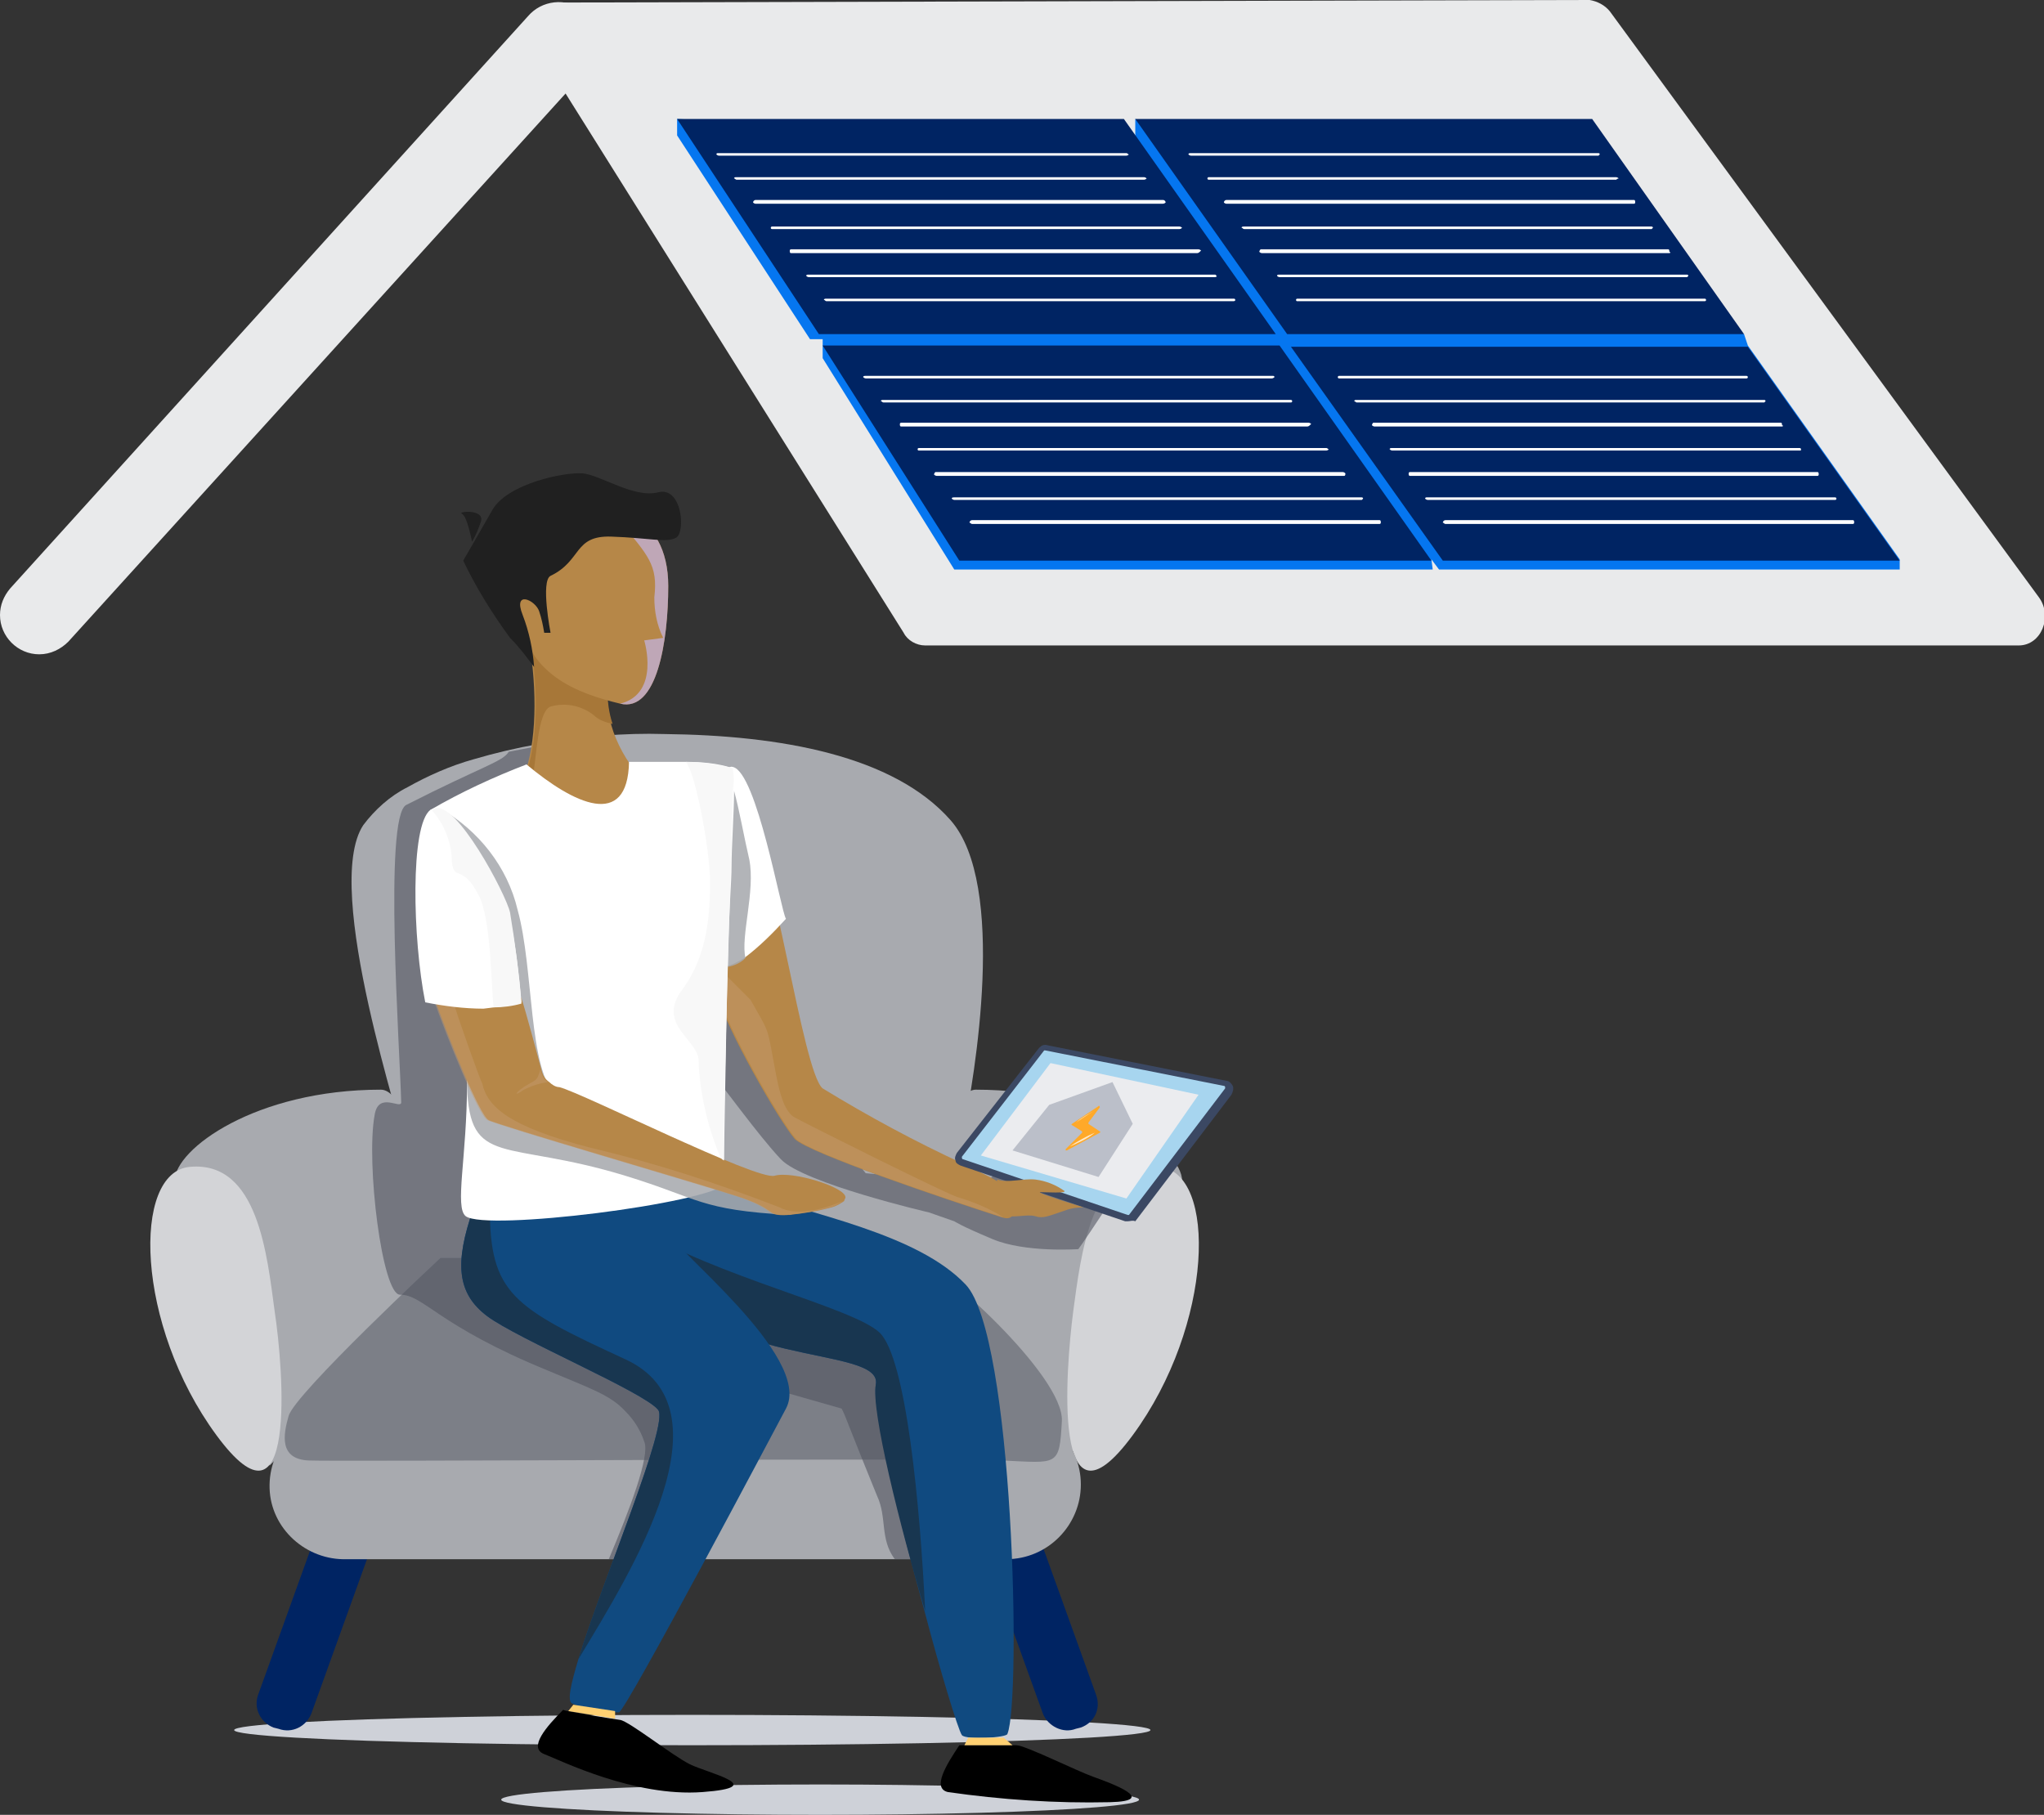 <svg xmlns="http://www.w3.org/2000/svg" xmlns:xlink="http://www.w3.org/1999/xlink" id="Calque_1" x="0px" y="0px" viewBox="0 0 161.5 143.4" style="enable-background:new 0 0 161.5 143.4;" xml:space="preserve"><rect x="0" y="0" width="161.5" height="143.4" fill="#333333" stroke="none"/><style type="text/css">	.st0{fill:#E9EAEB;}	.st1{fill:#0576F0;}	.st2{fill:#002463;}	.st3{fill:#FFFFFF;}	.st4{fill:#CED1D8;}	.st5{fill:#A8AAAF;}	.st6{fill:#D3D4D7;}	.st7{fill:#7C7F87;}	.st8{opacity:0.59;fill:#50545F;enable-background:new    ;}	.st9{fill:#104A80;}	.st10{fill:#183650;}	.st11{fill:#B68748;}	.st12{fill:#A77738;}	.st13{opacity:0.74;fill:#C2B3DD;enable-background:new    ;}	.st14{fill:#202020;}	.st15{opacity:0.5;fill:#C59B6D;enable-background:new    ;}	.st16{opacity:0.88;fill:#A8AAAF;enable-background:new    ;}	.st17{fill:#F8F8F8;}	.st18{fill:#A7D5EF;}	.st19{fill:#3B4863;}	.st20{fill:#EBECEF;}	.st21{fill:#BBBFC9;}	.st22{fill:#FFA929;}	.st23{opacity:0.75;fill:#FFFFFF;enable-background:new    ;}	.st24{fill:#FFD072;}</style><g>	<g id="Calque_2_00000001630773308738915770000012000315932902496668_">		<g id="Calque_2-2">			<path class="st0" d="M42.5,3.9L71.4,50c0.3,0.6,1,1,1.7,1h86.4c1.8,0,2.7-2.3,1.6-3.8L127.2,0.9c-0.4-0.5-1-0.8-1.6-0.9L44.2,0.2    C42.5,0.2,41.5,2.4,42.5,3.9z"></path>			<path class="st1" d="M53.5,9.4v1.3L64,26.8h1v1.5L75.4,45h37.8l-0.1-0.8l0.6,0.8h36.4v-0.8l-12-16.9l-0.3-0.9L89.7,9.4v2    L53.5,9.4z"></path>			<path class="st2" d="M137.8,26.4h-36.1L89.7,9.4h36.1L137.8,26.4z M150.1,44.3H114l-12-16.9h36.1L150.1,44.3z M100.8,26.4H64.7    L53.5,9.4h35.3C88.8,9.4,100.8,26.4,100.8,26.4z M113.1,44.3H75.8L65,27.3h36.1C101.1,27.3,113.1,44.3,113.1,44.3z"></path>			<path class="st0" d="M3.1,51.7c-1.7,0-3.1-1.4-3.1-3.1c0-0.8,0.3-1.5,0.8-2.1L41.7,1.3c1.1-1.3,3-1.5,4.4-0.5s1.5,3,0.5,4.4    c-0.1,0.1-0.2,0.2-0.2,0.3L5.4,50.7C4.8,51.3,4,51.7,3.1,51.7z"></path>			<path class="st3" d="M100.5,29.9H68.4c-0.1,0-0.2-0.1-0.2-0.1c0,0,0,0,0,0c0-0.1,0.1-0.1,0.2-0.1h32.2c0.1,0,0.1,0.1,0.1,0.1    c0,0,0,0,0,0C100.7,29.8,100.6,29.9,100.5,29.9L100.5,29.9z M102,31.8H69.8c-0.1,0-0.1-0.1-0.2-0.1c0-0.1,0.1-0.1,0.2-0.1l0,0    H102c0.1,0,0.1,0.1,0.1,0.1C102.1,31.7,102.1,31.8,102,31.8z M103.3,33.7H71.2c-0.1,0-0.1-0.1-0.1-0.2c0-0.1,0.1-0.1,0.1-0.1    h32.2c0.1,0,0.2,0.1,0.2,0.1C103.5,33.6,103.4,33.7,103.3,33.7C103.4,33.7,103.4,33.7,103.3,33.7z M104.8,35.6H72.6    c-0.1,0-0.1-0.1-0.1-0.1c0,0,0,0,0,0c0-0.1,0.1-0.1,0.1-0.1h32.2c0.1,0,0.1,0.1,0.2,0.1C104.9,35.6,104.8,35.6,104.8,35.6    L104.8,35.6z M106.2,37.6H74c-0.1,0-0.2-0.1-0.2-0.1c0-0.1,0.1-0.2,0.1-0.2c0,0,0,0,0,0h32.2c0.1,0,0.2,0.1,0.2,0.1    C106.3,37.5,106.3,37.6,106.2,37.6C106.2,37.6,106.2,37.6,106.2,37.6L106.2,37.6z M107.6,39.5H75.4c-0.1,0-0.2-0.1-0.2-0.1v0    c0-0.1,0.1-0.1,0.2-0.1h32.2c0.1,0,0.1,0.1,0.1,0.1C107.7,39.4,107.6,39.5,107.6,39.5z M109,41.4H76.8c-0.1,0-0.1-0.1-0.2-0.1    c0-0.1,0.1-0.2,0.2-0.2l0,0H109c0.1,0,0.1,0.1,0.1,0.2C109.1,41.3,109.1,41.4,109,41.4z M89,12.3H56.8c-0.1,0-0.2-0.1-0.2-0.1v0    c0-0.1,0.1-0.1,0.1-0.1c0,0,0,0,0,0H89c0.1,0,0.1,0.1,0.2,0.1C89.2,12.2,89.1,12.3,89,12.3L89,12.3z M90.4,14.2H58.2    c-0.1,0-0.1-0.1-0.2-0.1c0-0.1,0.1-0.1,0.2-0.1l0,0h32.2c0.1,0,0.2,0.1,0.2,0.1v0C90.6,14.1,90.5,14.2,90.4,14.2    C90.4,14.2,90.4,14.2,90.4,14.2z M91.8,16.1H59.7c-0.1,0-0.2-0.1-0.2-0.1c0-0.1,0.1-0.2,0.2-0.2l0,0h32.2c0.1,0,0.2,0.1,0.2,0.2    C92,16.1,91.9,16.1,91.8,16.1z M93.2,18.1H61c-0.1,0-0.1-0.1-0.1-0.1c0-0.1,0.1-0.1,0.1-0.1c0,0,0,0,0,0h32.2    c0.1,0,0.2,0.1,0.2,0.1c0,0,0,0,0,0C93.4,18,93.3,18.1,93.2,18.1z M94.6,20H62.5c-0.1,0-0.1-0.1-0.1-0.2c0-0.1,0.1-0.1,0.1-0.1    h32.2c0.1,0,0.2,0.1,0.2,0.1C94.8,19.9,94.7,20,94.6,20C94.6,20,94.6,20,94.6,20z M96,21.9H63.9c-0.1,0-0.2-0.1-0.2-0.1    c0,0,0,0,0,0c0-0.1,0.1-0.1,0.2-0.1H96c0.1,0,0.1,0.1,0.1,0.1c0,0,0,0,0,0C96.2,21.8,96.1,21.9,96,21.9L96,21.9z M97.4,23.8H65.3    c-0.1,0-0.1-0.1-0.2-0.1c0-0.1,0.1-0.1,0.2-0.1l0,0h32.2c0.1,0,0.1,0.1,0.1,0.1C97.6,23.8,97.5,23.8,97.4,23.8z M126.3,12.3H94.1    c-0.1,0-0.2-0.1-0.2-0.1v0c0-0.1,0.1-0.1,0.2-0.1h32.2c0.1,0,0.1,0.1,0.1,0.1C126.4,12.2,126.3,12.3,126.3,12.3z M127.7,14.2    H95.5c-0.1,0-0.1-0.1-0.1-0.1c0-0.1,0.1-0.1,0.1-0.1h32.2c0.1,0,0.2,0.1,0.2,0.1v0C127.8,14.1,127.7,14.2,127.7,14.2z     M129.1,16.1H96.9c-0.1,0-0.2-0.1-0.2-0.1c0-0.1,0.1-0.2,0.2-0.2h32.2c0.1,0,0.1,0.1,0.1,0.2C129.2,16.1,129.1,16.1,129.1,16.1z     M130.5,18.1H98.3c-0.1,0-0.1-0.1-0.2-0.1c0-0.1,0.1-0.1,0.2-0.1l0,0h32.2c0.1,0,0.1,0.1,0.1,0.1C130.6,18,130.5,18.1,130.5,18.1    z M131.9,20H99.7c-0.1,0-0.2-0.1-0.2-0.1c0-0.1,0.1-0.2,0.1-0.2c0,0,0,0,0,0h32.2c0.1,0,0.1,0.1,0.1,0.2    C132,19.9,132,20,131.9,20z M133.3,21.9h-32.2c-0.1,0-0.2-0.1-0.2-0.1c0,0,0,0,0,0c0-0.1,0.1-0.1,0.2-0.1h32.2    c0.1,0,0.1,0.1,0.1,0.1C133.4,21.8,133.3,21.9,133.3,21.9z M134.7,23.8h-32.2c-0.1,0-0.1-0.1-0.1-0.1c0-0.1,0.1-0.1,0.1-0.1h32.2    c0.1,0,0.1,0.1,0.1,0.1C134.8,23.8,134.7,23.8,134.7,23.8z M138,29.9h-32.2c-0.1,0-0.1-0.1-0.1-0.1c0-0.1,0.1-0.1,0.1-0.1H138    c0.1,0,0.1,0.1,0.1,0.1C138.1,29.8,138.1,29.9,138,29.9L138,29.9z M139.4,31.8h-32.2c-0.1,0-0.1-0.1-0.2-0.1    c0-0.1,0.1-0.1,0.2-0.1l0,0h32.2c0.1,0,0.1,0.1,0.1,0.1C139.5,31.7,139.4,31.8,139.4,31.8z M140.8,33.7h-32.2    c-0.1,0-0.2-0.1-0.2-0.1c0-0.1,0.1-0.2,0.1-0.2c0,0,0,0,0,0h32.2c0.1,0,0.1,0.1,0.1,0.2C140.9,33.6,140.9,33.7,140.8,33.7z     M142.2,35.6H110c-0.1,0-0.2-0.1-0.2-0.1v0c0-0.1,0.1-0.1,0.2-0.1h32.2c0.1,0,0.1,0.1,0.1,0.1C142.3,35.6,142.3,35.6,142.2,35.6    C142.2,35.6,142.2,35.6,142.2,35.6L142.2,35.6z M143.6,37.6h-32.2c-0.1,0-0.1-0.1-0.1-0.2c0-0.1,0.1-0.1,0.1-0.1h32.2    c0.1,0,0.1,0.1,0.1,0.2C143.7,37.5,143.7,37.6,143.6,37.6z M145,39.5h-32.2c-0.1,0-0.2-0.1-0.2-0.1v0c0-0.1,0.1-0.1,0.1-0.1    c0,0,0,0,0,0H145c0.1,0,0.1,0.1,0.1,0.1C145.1,39.4,145.1,39.5,145,39.5L145,39.5z M146.4,41.4h-32.2c-0.1,0-0.1-0.1-0.2-0.1    c0-0.1,0.1-0.2,0.2-0.2l0,0h32.2c0.1,0,0.1,0.1,0.1,0.2C146.5,41.3,146.5,41.4,146.4,41.4L146.4,41.4z"></path>			<ellipse class="st4" cx="54.7" cy="136.7" rx="36.2" ry="1.2"></ellipse>			<ellipse class="st4" cx="64.8" cy="142.2" rx="25.2" ry="1.2"></ellipse>			<path class="st2" d="M85.4,136.5l-0.4,0.1c-1,0.4-2.2-0.2-2.6-1.2l-4.9-13.6c-0.4-1,0.2-2.2,1.2-2.6l0.4-0.1    c1-0.4,2.2,0.2,2.6,1.2l4.9,13.6C87,135,86.5,136.1,85.4,136.5z"></path>			<path class="st2" d="M27.9,119.1l0.4,0.1c1,0.4,1.6,1.5,1.2,2.6l-4.9,13.6c-0.4,1-1.5,1.6-2.6,1.2l-0.4-0.1    c-1-0.4-1.6-1.5-1.2-2.6l4.9-13.6C25.7,119.2,26.9,118.7,27.9,119.1z"></path>			<path class="st5" d="M76.1,89.5l-0.8,3.1l-0.4,1.6L74,97.3v0.2l-0.7,2.3L61,100l-26.5,0.5c0,0-2-6.8-2.4-9.1    c-0.1-0.2-0.1-0.4-0.1-0.7c0-1.2-6.6-20.5-3.3-25.5c0.9-1.2,2.1-2.3,3.5-3c1.6-0.9,3.4-1.7,5.2-2.2c1.7-0.5,3.4-0.9,5.1-1.2    l0.4-0.1c3.2-0.5,6.4-0.8,9.6-0.7c9.2,0.1,18.1,1.7,22.6,6.8S77,85.1,76.1,89.5z"></path>			<path class="st5" d="M93.4,93.3c0-2.5-6.4-7.2-16.3-7.2c-2.8,0-5,13.6-4.8,15s13.6,14.7,13.6,14.7L93.4,93.3z M13.8,93.3    c0-2.5,6.4-7.2,16.3-7.2c2.8,0,5,13.6,4.8,15s-13.6,14.7-13.6,14.7L13.8,93.3z"></path>			<path class="st6" d="M91.6,92.2c4.6,0.4,4.3,12.5-2.1,21.2s-5.3-5.2-4.7-9.8C85.4,99.2,86.2,91.7,91.6,92.2z M15,92.2    c-4.6,0.4-4.3,12.5,2.1,21.2s5.3-5.2,4.6-9.8C21.1,99.2,20.4,91.7,15,92.2z"></path>			<path class="st5" d="M85.4,117.3c0,3.2-2.6,5.9-5.9,5.9c0,0,0,0,0,0H27.4c-3.2,0.1-6-2.4-6.1-5.6s2.4-6,5.6-6.1    c0.2,0,0.3,0,0.5,0h52.1C82.8,111.4,85.4,114.1,85.4,117.3z"></path>			<path class="st7" d="M72.3,99.3c1.8,0.5,11.8,9.4,11.6,13s-0.3,3.3-4.7,3.1s-52.9,0.1-54.8,0c-2.4-0.1-2-2.1-1.6-3.5    c0.4-1.7,12-12.5,12-12.5L72.3,99.3z"></path>			<path class="st8" d="M78.7,123.2h-8c-1.2-1.6-0.6-3.3-1.4-5c-2-4.9-2.5-6.3-2.7-6.7l-0.1-0.2l-5.6-1.6l-5.6,13.5h-7.2    c1.6-3.8,3.3-8.2,2.8-9.3c-0.3-0.9-0.8-1.7-1.5-2.4c-1.2-1.3-2.8-1.8-6.1-3.2c-8.8-3.6-9.8-6-11.7-6c-1.4,0-2.7-10.4-2-14.2    c0.3-1.9,2.1-0.4,2.1-1c-0.1-4.1-1.4-22.6,0.4-23.5c6.1-3.1,7.6-3.4,8.1-4.2c1.5-0.3,2.1-0.4,3.9-0.7c0.1,0,1.4,0.2,1.5,0.2    l7.9,9.7c3.9,6.9,9.1,16.9,9.1,16.9l5.8,7.2l9.4,0.9l5-5.3l8.2,1.5c0,0.3-5.6,8.7-5.8,8.9c0,0-4.2,0.3-6.8-0.8s-2.8-1.3-3-1.4    l-2-0.7c0,0-9.9-2.3-11.7-4.2s-4.8-6.1-5-6.2c0.1,0.3-0.7,6.1-0.4,8.3c0.1,0.7,4.7,2.5,7.3,6.3c2.4,3.5,5.3,7.7,7.9,11.4    c3.3,4.6,6,8.4,6.3,9.1C78.3,121.4,78.6,122.3,78.7,123.2z"></path>			<path class="st9" d="M76,137.1c-0.3-0.4-1.8-5.4-2.9-9.6c-1.9-6.9-4.2-16-3.9-18.1c0.6-3.2-13.6-1.1-17.9-9.7    c-0.5-0.8-0.8-1.7-1-2.7c-1-5,7.3-3.2,7.3-3.2c6.8,2.2,14.9,3.7,18.7,7.7s4.4,32.8,3.3,35.5C79.6,137.3,76.3,137.5,76,137.1z"></path>			<path class="st10" d="M69.2,109.4c0.6-3.2-13.6-1.1-17.9-9.7c-0.5-0.8-0.8-1.7-1-2.7c6.3,3.9,17.1,6.3,19.2,8.3s3.2,13.7,3.6,22    C71.1,120.6,68.8,111.4,69.2,109.4z"></path>			<path class="st11" d="M50.6,61.4c-2.8,5.2-6.1,1.3-8.7,0.6c-0.2-0.1-0.5-0.1-0.7-0.2c1.1-2.4,1.3-6.4,0.7-10.5    c4.2,2.3,6,3.3,6,3.3c0.1,0.9,0.2,1.8,0.4,2.7C48.7,58.7,49.5,60.2,50.6,61.4z"></path>			<path class="st12" d="M48.4,57.2c-0.5-0.1-1.1-0.3-1.5-0.7c-0.9-0.7-2.1-1-3.3-0.7c-1.2,0.2-1.2,4.5-1.6,6.2    c-0.2-0.1-0.5-0.1-0.7-0.2c1.1-2.4,1.3-6.4,0.7-10.5c4.2,2.3,6,3.3,6,3.3C48,55.4,48.1,56.3,48.4,57.2z"></path>			<path class="st11" d="M52.8,46.3c0,4.4-0.9,10-3.8,9.3c-3.3-0.8-7.7-2.3-8-7.6c-0.3-4.4,0.4-7.2,5.7-7.8c1.1-0.1,2.2,0,3.2,0.5    C51.6,41.5,52.8,43.4,52.8,46.3z"></path>			<path class="st13" d="M52.8,46.3c0,4.4-0.9,10-3.8,9.3c3.2-0.8,1.9-5,1.9-5l1.5-0.2c-0.5-1-0.7-2.1-0.7-3.2    c0.3-2.6-0.5-3.3-2.8-6.1l1-0.3C51.6,41.5,52.8,43.4,52.8,46.3z"></path>			<path class="st14" d="M36.6,44.3c1,2.1,2.3,4.2,3.7,6.1c0.7,0.7,1.3,1.5,1.9,2.3c-0.1-1.4-0.4-2.8-0.9-4.1c-0.8-2,1-1.2,1.3-0.3    c0.2,0.6,0.3,1.1,0.4,1.7h0.5c0,0-0.8-4.1,0-4.5c2.5-1.2,1.8-3.2,4.8-3.1s4.3,0.5,5.1,0.1s0.5-4.1-1.4-3.6s-4.6-1.4-6-1.5    s-5.9,0.8-7.1,2.9S36.6,44.3,36.6,44.3z M37.3,42.8c-0.1-0.4-0.4-2-0.8-2.2s1.8-0.4,1.5,0.6C37.8,41.8,37.6,42.3,37.3,42.8z"></path>			<path class="st9" d="M62.1,111.3c-0.8,1.5-12.7,24-13.2,24c-1.3,0-2.5-0.2-3.7-0.7c-0.4-0.2-0.1-1.5,0.5-3.5    c1.9-6.2,7.2-18.6,6.3-19.7c-1.1-1.4-11.1-5.6-13.5-7.4s-2.6-4.2-1.1-8.5l1.3-0.1l13.6-0.8c0.3,0.9,0.5,1.8,0.5,2.7    C52.7,98.3,64.3,107.2,62.1,111.3L62.1,111.3z"></path>			<path class="st11" d="M80.2,94.9c-0.2,0,0.3,1.7-1,1.3c-4.7-1.5-15.3-5.1-16.4-6.2c-1.3-1.5-5.5-8.9-6-11.1    c-0.2-0.9-0.3-1.7-0.3-2.6c-0.3-4.3,1.8-11.6,2.7-10.8c1.9,1.6,4.2,19.2,5.8,20.5c3.6,2.2,7.3,4.2,11.2,6c0.5,0.2,1,0.5,1.4,0.7    c2.1,1,1.8,1.3,2.2,1.3C81,94,81,94.9,80.2,94.9z"></path>			<path class="st15" d="M79.3,96.2c-4.7-1.5-15.3-5.1-16.4-6.2c-1.3-1.5-5.5-8.9-6-11.1c-0.2-0.9-0.3-1.7-0.3-2.6l2.7,2.7    c1.4,2.5,1.3,2.1,1.7,4.2s0.7,4.5,1.8,5.1s12.3,6.2,12.9,6.3C77,95,78.2,95.5,79.3,96.2z"></path>			<path class="st10" d="M45.7,131.1c1.9-6.2,7.2-18.6,6.3-19.7c-1.1-1.4-11.1-5.6-13.5-7.4s-2.6-4.2-1.1-8.5l1.3-0.1    c0,6.8,1.8,7.9,10.7,12C57.9,111.3,50,124,45.7,131.1z"></path>			<path class="st3" d="M57.2,91.7c0,0.5,0.2,1.8,0.2,1.8c-1.4,1.6-19,3.8-20.6,2.6c-0.9-0.7,0.1-4.7,0.1-10.5    c0-3.8,1.8-7.6,1.7-9.4c-0.2-3.6-5.4-9.3-4.6-12.2c2.4-1.4,5-2.6,7.6-3.6c3.7,3.1,8,5.2,8.1-0.2h4.5c1.2,0,2.5,0.1,3.7,0.5    C57.7,61.8,57.2,91.5,57.2,91.7z"></path>			<path class="st16" d="M62.4,96c-7.2-0.4-7.1-1.3-13-3.1c-9.5-2.9-12.3-0.6-12.5-7.1c0.1-3.4,0.9-8,0.8-9.8    c-0.2-3.6-4.5-9.1-3.7-12l0.8-0.1c3,1.7,5.3,4.6,6.1,8c1.3,4.7,0.8,12.6,3.1,14.8c7.4,7.2,8.3,2.2,10.9,4    C57.2,92.4,66.8,94.6,62.4,96z"></path>			<path class="st11" d="M66.8,94.6c0,0.1-0.1,0.2-0.1,0.3c-0.3,0.2-0.6,0.4-1,0.5c-1.1,0.3-2.3,0.5-3.4,0.6    c-1.9,0.1-0.7-0.4-4.1-1.5s-18.9-5.6-19.6-6s-3.1-6.3-4.3-9.7c0.4,0.4,1,0.5,1.6,0.3c0.2-0.1,0.8,0.2,0.9,0.1l0.3-0.1    c1.5-0.6,3.8-1,4.1-0.2s1.4,5,1.6,5.7c0.1,0.4,0.3,0.7,0.6,0.9c0.2,0.2,0.5,0.4,0.8,0.4c1.9,0.5,15.6,7.4,17,7    S66.8,93.8,66.8,94.6z"></path>			<path class="st15" d="M36.7,79.2c-0.2,0.1-0.8-0.1-0.9-0.1c0-0.2,0.3,0.3,0.2,0.2C36.1,79.4,36.8,79.2,36.7,79.2z"></path>			<path class="st15" d="M66.6,94.9c-0.3,0.2-0.6,0.4-1,0.5c-1.1,0.3-2.3,0.5-3.4,0.6c-1.9,0.1-0.7-0.4-4.1-1.5s-18.9-5.6-19.6-6    s-3.1-6.3-4.3-9.7c0.4,0.4,1,0.5,1.6,0.3c0.4,1.4,2.2,6.4,2.3,6.5c0.4,1.8,2,3.4,8.6,5.1c5.1,1.2,10,2.8,14.9,4.7    C63.1,96.2,65.4,95.4,66.6,94.9z"></path>			<path class="st15" d="M43.3,85.5c-0.7,0.1-1.3,0.3-1.9,0.6c-1,0.7-0.6,0.1,0.3-0.4s0.7-0.4,1-1.2C42.8,85,43,85.3,43.3,85.5z"></path>			<path class="st3" d="M41.2,79.2c-1,0.2-2,0.4-3,0.5c-1.5,0-3.1-0.2-4.6-0.5c-1-5-1.2-14,0.4-15.2l0.2-0.1c1.7-0.8,5.7,6.8,6,8.2    C40.7,74.4,41,76.8,41.2,79.2z"></path>			<path class="st17" d="M41.2,79.3c-0.7,0.2-1.5,0.3-2.2,0.3c-0.2-1.8-0.2-7.1-1.2-8.9c-1.3-2.5-1.9-1-2.1-2.6c0-1.5-0.6-3-1.6-4.1    l0.2-0.1c1.7-0.8,5.7,6.8,6,8.2C40.7,74.5,41,76.9,41.2,79.3z"></path>			<path class="st3" d="M62.1,72.6c-1,1.1-2.1,2.2-3.3,3.1c-0.8,0.5-1.6,0.8-2.5,0.9c-0.1-0.5-0.1-2-0.4-4c0-0.1,0-0.1,0-0.2    c-0.4-3.3,1.2-7.7,1.4-10.1c0-0.4,0.1-0.7,0.1-1.1c0.1-0.4,0.2-0.7,0.5-0.6C59.8,61,61.7,72,62.1,72.6z"></path>			<path class="st16" d="M57.5,76.4c0.1-4.9,0.3-6.6,0.3-8s0.2-4.3,0.2-5.9c0.4,1.4,0.8,3.7,1.2,5.4c0.5,2.5-0.7,6.1-0.3,7.8    C58.5,76.1,58,76.3,57.5,76.4z"></path>			<path class="st17" d="M57.2,91.7c0,0-0.2-0.1-0.3-0.3c-1-2.4-1.6-5-1.7-7.5c0.1-1.7-3.4-2.9-1.3-5.7s2.2-6.3,2.2-8.6    s-1.1-8.4-1.9-9.4c1.3,0,2.5,0.2,3.7,0.5c0.1,0.6,0.1,1.2,0,1.8C57.9,64.1,57.1,87.8,57.2,91.7z"></path>			<path class="st18" d="M75.8,91.2l6.5-8.4c0.1-0.1,0.2-0.2,0.4-0.1l14.1,2.8c0.2,0,0.4,0.2,0.3,0.5c0,0.1,0,0.1-0.1,0.2l-7.6,10    c-0.1,0.1-0.3,0.2-0.4,0.1l-13-4.4c-0.2-0.1-0.3-0.3-0.3-0.5C75.7,91.3,75.8,91.2,75.8,91.2z"></path>			<path class="st19" d="M89.1,96.5c-0.1,0-0.1,0-0.2,0l-13-4.4c-0.2-0.1-0.4-0.2-0.4-0.4c-0.1-0.2,0-0.4,0.1-0.6l6.5-8.3    c0.2-0.2,0.4-0.3,0.7-0.2l14.1,2.8c0.2,0,0.4,0.2,0.5,0.4c0.1,0.2,0,0.5-0.1,0.7l-7.6,10C89.5,96.4,89.3,96.5,89.1,96.5z     M76,91.4C76,91.4,76,91.4,76,91.4c0,0.1,0,0.2,0.1,0.2l13,4.4c0,0,0.1,0,0.1,0l7.6-10c0,0,0-0.1,0-0.1c0,0,0-0.1-0.1-0.1    L82.6,83c0,0-0.1,0-0.1,0L76,91.4z"></path>			<path class="st20" d="M77.5,91.3L83,84l11.7,2.5L89,94.7L77.5,91.3z"></path>			<path class="st21" d="M80,90.9l2.9-3.6l5-1.8l1.6,3.3l-2.7,4.2L80,90.9L80,90.9z"></path>			<g>				<path class="st22" d="M86.8,87.4l-2.1,1.4c0,0-0.1,0.1,0,0.1c0,0,0,0,0,0l0.8,0.5c0,0,0,0.1,0,0.1c0,0,0,0,0,0l-1.3,1.3     c0,0,0,0.1,0,0.1c0,0,0.1,0,0.1,0l2.6-1.4c0,0,0.1-0.1,0-0.1c0,0,0,0,0,0l-0.9-0.6c0,0,0-0.1,0-0.1c0,0,0,0,0,0l0.9-1.2     C86.9,87.4,86.8,87.3,86.8,87.4z"></path>				<path class="st23" d="M85,88.7c0.5-0.4,1-0.7,1.6-1C86,88,85.5,88.4,85,88.7z M84.5,90.6c0.6-0.4,1.3-0.8,2-1.1     C85.9,90,85.2,90.3,84.5,90.6z"></path>			</g>			<path class="st11" d="M78.8,93.2c0.8,0.3,2-0.1,3,0c0.8,0.1,1.6,0.4,2.3,0.9c0.2,0.2-1.4,0.1-1.9,0.1s3.4,1.2,3.4,1.2    c-0.6,0-1.1,0.1-1.6,0.3c-1.2,0.4-1.6,0.6-2.2,0.4s-1.8,0.2-2.7-0.1S78.8,93.2,78.8,93.2z"></path>			<path d="M44.5,135.1c-1.3,1.3-2.8,3-1.5,3.5s7.1,3.4,12.5,3s0.4-1.5-1-2.2s-4.8-3.4-5.5-3.5S44.5,135.2,44.5,135.1L44.5,135.1z"></path>			<path class="st24" d="M45.3,134.7l-0.4,0.5l3.7,0.6v-0.6L45.3,134.7L45.3,134.7z"></path>			<path d="M75.8,137.9c-1,1.5-2.2,3.4-0.9,3.7c4.2,0.6,8.5,0.9,12.8,0.8c3.9-0.1,0.1-1.5-1.3-2s-5.4-2.5-6.1-2.5    S75.8,137.9,75.8,137.9z"></path>			<path class="st24" d="M76.5,137.3l-0.3,0.6l3.8,0l-0.7-0.6L76.5,137.3L76.5,137.3z"></path>		</g>	</g></g></svg>